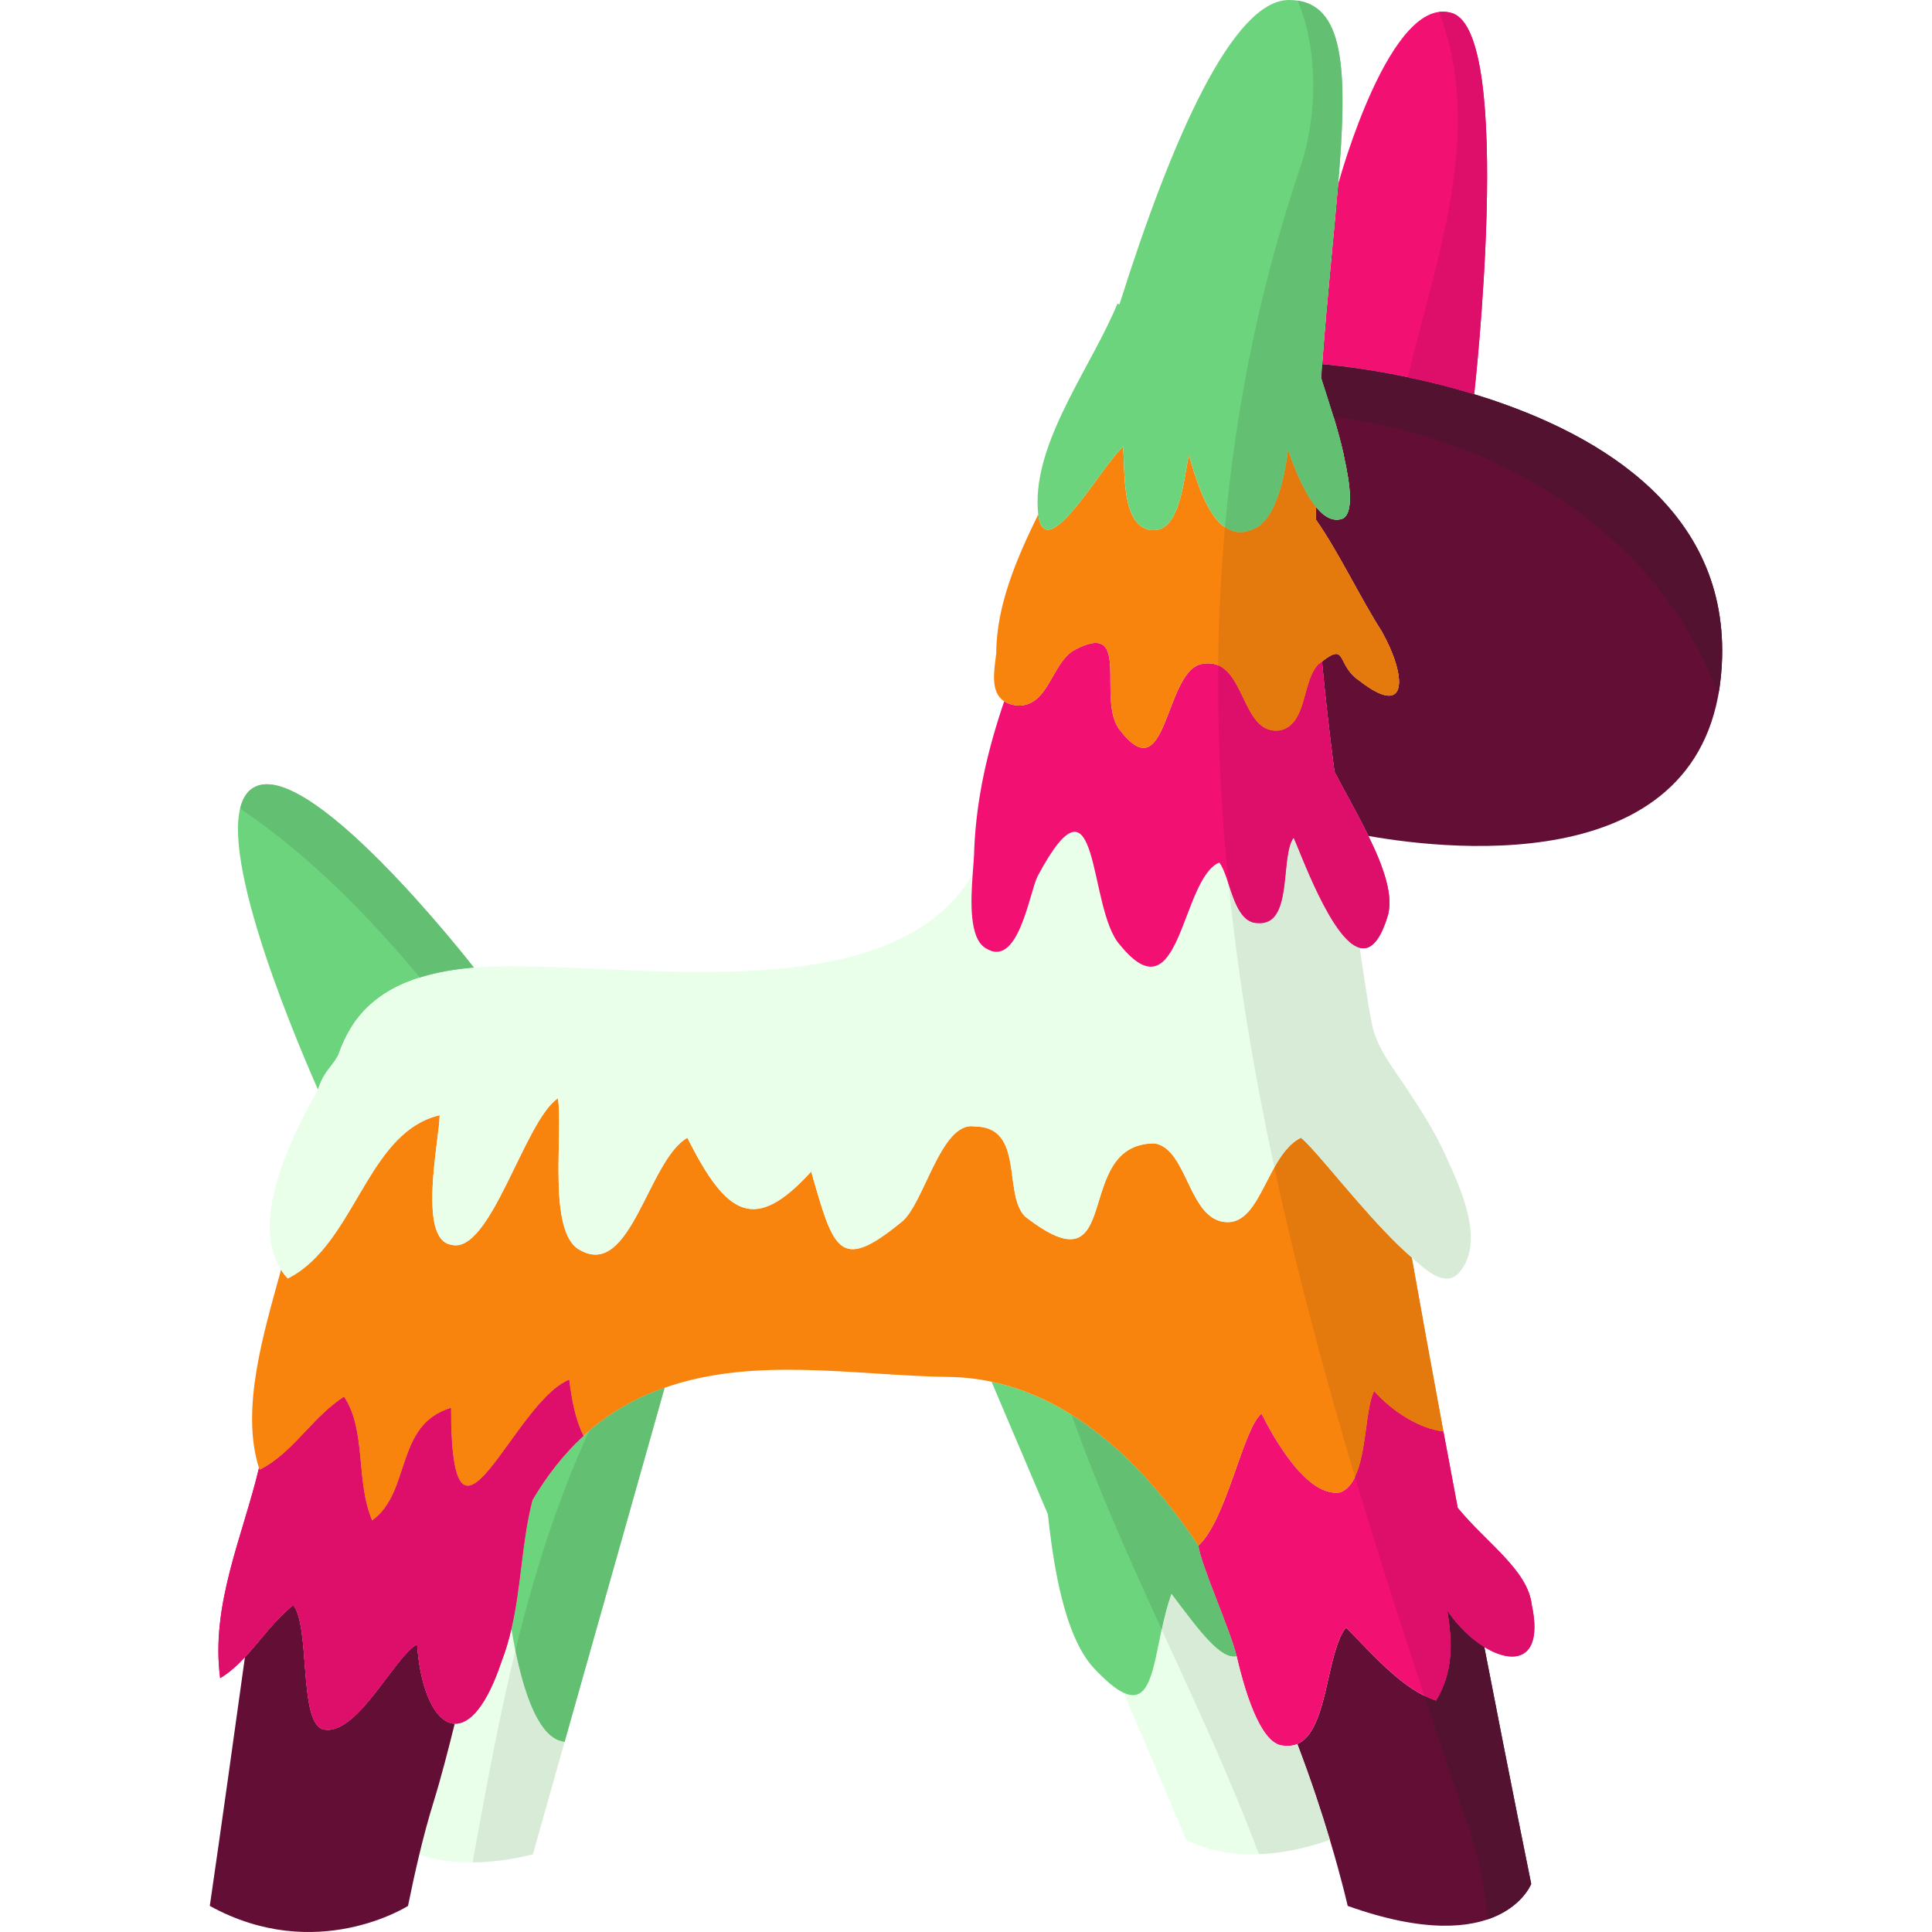 <?xml version="1.0" encoding="iso-8859-1"?>
<!-- Generator: Adobe Illustrator 18.0.0, SVG Export Plug-In . SVG Version: 6.00 Build 0)  -->
<!DOCTYPE svg PUBLIC "-//W3C//DTD SVG 1.1//EN" "http://www.w3.org/Graphics/SVG/1.1/DTD/svg11.dtd">
<svg version="1.1" id="Capa_1" xmlns="http://www.w3.org/2000/svg" xmlns:xlink="http://www.w3.org/1999/xlink" x="0px" y="0px"
	 viewBox="0 0 223.286 223.286" style="enable-background:new 0 0 223.286 223.286;" xml:space="preserve">
<g id="PI&#xD1;ATA">
	<g>
		<path style="fill:#EAFFEA;" d="M59.098,188.252c-0.285,1.261-0.648,2.507-1.126,3.741c-1.717,5.154-3.691,7.286-5.415,7.215
			c-0.795,3.177-1.578,6.243-2.456,9.076c-0.624,2.016-1.158,4.014-1.635,6.025c0.197,0.09,4.811,2.057,13.114,0l3.666-12.988
			c-0.248-0.051-0.508-0.126-0.769-0.22C61.613,199.871,60.035,193.757,59.098,188.252z"/>
		<path style="fill:#EAFFEA;" d="M148.402,201.754c-2.406,0-4.264-5.072-5.485-10.347c-1.858,0.395-4.295-2.92-7.528-7.223
			c-2.1,5.778-1.654,13.243-5.511,11.462l7.21,16.969c7.216,3.806,16.602,0,16.602,0c-0.922-3.078-2.17-6.896-3.755-11.058
			C149.49,201.754,148.98,201.824,148.402,201.754z"/>
		<path style="fill:#630F35;" d="M167.268,186.14c0.649,3.9,0.649,7.157-1.298,10.409c-3.907-1.304-7.158-5.205-10.41-8.457
			c-2.31,2.889-2.055,11.939-5.626,13.465c1.585,4.162,2.833,7.98,3.755,11.058c1.4,4.665,2.068,7.656,2.068,7.656
			c17.817,6.364,21.208-2.545,21.208-2.545s-2.259-11.072-5.421-27.38C170.012,189.404,168.459,187.921,167.268,186.14z"/>
		<path style="fill:#630F35;" d="M52.557,199.208c-2.189-0.075-3.983-3.702-4.346-9.168c-2.603,1.304-7.153,11.061-11.059,9.761
			c-2.603-1.304-1.298-11.709-3.252-14.313c-2.189,1.752-3.786,4.092-5.593,6.035c-1.336,9.589-2.666,19.178-4.06,28.747
			c12.307,6.785,22.908,0,22.908,0c0.414-2.016,0.834-3.995,1.312-5.962c0.478-2.011,1.012-4.009,1.635-6.025
			C50.979,205.451,51.763,202.385,52.557,199.208z"/>
		<path style="fill:#6DD47E;" d="M67.435,165.942c-2.329,2.132-4.257,4.645-5.899,7.413c-1.26,4.837-1.279,9.928-2.438,14.897
			c0.936,5.505,2.515,11.619,5.378,12.849c0.261,0.094,0.521,0.169,0.769,0.22l8.883-31.446l2.679-9.487
			c-1.234,0.426-2.443,0.941-3.639,1.552C71.024,163.04,69.121,164.39,67.435,165.942z"/>
		<path style="fill:#6DD47E;" d="M135.388,184.185c3.232,4.302,5.67,7.617,7.528,7.223c-0.649-2.824-4.148-10.588-4.422-12.771
			c-6.146-9.214-14.057-16.874-23.9-18.95l6.51,15.316c0.694,6.42,1.966,13.967,5.179,17.638c1.509,1.63,2.674,2.584,3.596,3.005
			C133.735,197.427,133.289,189.963,135.388,184.185z"/>
		<path style="fill:#F21073;" d="M158.812,160.763c-1.299,2.603-0.65,10.409-3.901,11.713c-3.907,0.651-7.807-6.509-9.113-9.111
			c-2.156,1.724-4.021,12.293-7.304,15.271c0.274,2.182,3.773,9.947,4.422,12.771c1.221,5.275,3.08,10.347,5.485,10.347
			c0.579,0.07,1.088,0,1.533-0.196c3.571-1.527,3.316-10.576,5.626-13.465c3.252,3.252,6.503,7.153,10.41,8.457
			c1.947-3.252,1.947-6.509,1.298-10.409c1.19,1.781,2.743,3.264,4.276,4.206c3.481,2.143,6.84,1.476,5.485-4.857
			c-0.451-4.033-5.205-7.132-8.558-11.223c-0.541-2.871-1.095-5.816-1.654-8.826C164.106,165.14,160.905,163.156,158.812,160.763z"
			/>
		<path style="fill:#F21073;" d="M33.901,185.489c1.954,2.604,0.65,13.008,3.252,14.313c3.906,1.299,8.456-8.457,11.059-9.761
			c0.363,5.466,2.157,9.093,4.346,9.168c1.725,0.07,3.698-2.062,5.415-7.215c0.477-1.234,0.84-2.48,1.126-3.741
			c1.159-4.97,1.178-10.061,2.438-14.897c1.642-2.768,3.57-5.281,5.899-7.413c-0.948-1.852-1.368-4.168-1.655-6.479
			c-6.509,2.604-13.662,24.073-13.662,3.252c-6.51,1.955-4.556,9.761-9.112,13.013c-1.948-4.556-0.649-10.409-3.252-14.31
			c-3.366,2.246-5.281,5.453-8.246,7.54c-0.471,0.337-0.973,0.648-1.508,0.917c-0.025-0.07-0.044-0.14-0.07-0.216
			c-1.871,7.884-5.612,15.845-4.485,24.289c1.062-0.636,1.991-1.483,2.863-2.424C30.115,189.581,31.712,187.241,33.901,185.489z"/>
		<path style="fill:#F8840E;" d="M151.311,132.419c-0.374-0.394-0.695-0.711-0.956-0.928c-3.907,1.947-4.557,9.755-8.457,9.755
			c-4.556,0-4.556-8.456-8.457-9.105c-9.762,0-3.252,17.562-14.966,8.457c-2.603-2.604,0-10.412-5.854-10.412
			c-3.902-0.649-5.855,9.113-8.457,11.06c-7.159,5.854-7.808,3.252-10.41-5.853c-6.503,7.157-9.755,5.205-14.311-3.902
			c-4.557,2.602-6.51,16.265-12.364,13.007c-3.901-1.948-1.947-13.657-2.602-17.562c-3.902,2.601-7.808,18.218-12.358,16.912
			c-3.907-0.648-1.305-12.357-1.305-14.96c-7.827,1.808-9.52,13.083-15.92,17.849c-0.516,0.388-1.063,0.726-1.642,1.019
			c-0.293-0.318-0.548-0.656-0.77-1.013c-1.998,7.286-4.715,16.069-2.552,22.916c0.026,0.076,0.044,0.146,0.07,0.216
			c0.535-0.268,1.037-0.579,1.508-0.917c2.965-2.087,4.88-5.294,8.246-7.54c2.603,3.9,1.304,9.753,3.252,14.31
			c4.557-3.252,2.602-11.058,9.112-13.013c0,20.821,7.152-0.648,13.662-3.252c0.287,2.311,0.707,4.627,1.655,6.479
			c1.686-1.552,3.588-2.902,5.733-4.002c1.196-0.611,2.405-1.126,3.639-1.552c10.424-3.666,22.03-1.407,32.835-1.253
			c1.706,0.024,3.354,0.215,4.951,0.553c9.844,2.075,17.754,9.735,23.9,18.95c3.283-2.979,5.148-13.548,7.304-15.271
			c1.306,2.602,5.206,9.762,9.113,9.111c3.251-1.304,2.602-9.111,3.901-11.713c2.093,2.393,5.293,4.377,8.005,4.677
			c-1.203-6.492-2.443-13.262-3.659-20.11h0C159.021,141.791,153.919,135.18,151.311,132.419z"/>
		<path style="fill:#6DD47E;" d="M39.068,121.991c0.433-1.246,0.98-2.437,1.712-3.545c3.067-4.645,8.609-6.177,13.987-6.618
			c-0.433-0.559-19.975-25.554-25.855-20.521c-4.983,4.271,4.613,27.311,7.834,34.615c0.623-1.882,1.295-2.333,1.987-3.378
			C38.844,122.363,38.959,122.17,39.068,121.991z"/>
		<path style="fill:#EAFFEA;" d="M149.502,96.824c-1.591,2.228,0,10.182-4.136,9.864c-2.863,0-3.182-5.409-4.454-7
			c-4.455,1.909-4.455,18.136-11.454,9.545c-3.818-4.135-2.227-21.634-9.545-7.954c-0.954,1.909-2.227,10.818-6.045,8.273
			c-1.838-1.152-1.686-5.301-1.456-8.471c-9.145,15.215-36.538,10.589-53.375,10.589c-1.375,0-2.819,0.038-4.27,0.159
			c-5.378,0.44-10.92,1.973-13.987,6.618c-0.732,1.108-1.081,2.386-1.712,3.545c-0.113,0.207-0.224,0.387-0.335,0.554
			c-0.692,1.045-1.364,1.496-1.987,3.378c-0.004-0.005-0.004-0.005-0.002,0.002c-3.983,7.043-7.589,15.614-4.262,20.818
			c0.222,0.357,0.477,0.695,0.77,1.013c0.579-0.293,1.125-0.63,1.642-1.019c6.401-4.766,8.094-16.041,15.92-17.849
			c0,2.603-2.603,14.311,1.305,14.96c4.55,1.306,8.456-14.311,12.358-16.912c0.655,3.905-1.299,15.614,2.602,17.562
			c5.854,3.258,7.808-10.404,12.364-13.007c4.556,9.106,7.807,11.059,14.311,3.902c2.603,9.105,3.251,11.707,10.41,5.853
			c2.603-1.947,4.556-11.709,8.457-11.06c5.854,0,3.251,7.808,5.854,10.412c11.714,9.105,5.204-8.457,14.966-8.457
			c3.901,0.649,3.901,9.105,8.457,9.105c3.9,0,4.55-7.808,8.457-9.755c0.261,0.216,0.582,0.534,0.956,0.928
			c2.608,2.761,7.71,9.372,11.847,12.911h0c1.343,1.152,3.833,3.692,5.511,1.706c3.06-3.621,0.039-9.867-1.583-13.453
			c-1.242-2.742-2.864-5.282-4.52-7.789c-1.536-2.326-3.493-4.712-4.032-7.515c-0.557-2.889-0.944-5.827-1.396-8.735
			C153.861,108.673,150.209,98.237,149.502,96.824z"/>
		<path style="fill:#630F35;" d="M199.028,76.036c0.497-17.855-15.38-26.427-28.654-30.474c-9.442-2.877-17.569-3.461-17.569-3.461
			c-0.038,0.521-0.076,1.049-0.108,1.584c0.917,2.883,1.884,5.739,2.533,8.597c0.318,1.592,1.59,6.682,0,7.637
			c-1.151,0.457-2.221-0.204-3.143-1.337c0,0.485-0.006,0.974-0.006,1.47c2.672,3.826,5.135,9.074,7.604,12.911
			c2.864,5.091,3.182,10.182-2.545,5.728c-2.742-1.827-1.399-4.531-4.353-2.241c0,0.007,0,0.007,0,0.013
			c0.351,3.799,0.835,8.081,1.438,12.726c1.209,2.323,2.698,4.907,3.926,7.426C167.943,98.345,198.315,101.642,199.028,76.036z"/>
		<path style="fill:#F21073;" d="M152.805,42.1c0,0,8.126,0.584,17.569,3.461c0,0,4.683-41.642-2.526-44.034
			c-7.102-2.354-13.019,19.115-13.191,19.751c-0.007,0.006-0.007,0.013-0.007,0.013C154.148,27.292,153.377,34.33,152.805,42.1z"/>
		<path style="fill:#F21073;" d="M152.785,76.462c0-0.006,0-0.006,0-0.013c-0.133,0.097-0.273,0.21-0.419,0.331
			c-1.909,1.909-1.273,7-4.455,7.636c-4.772,0.636-3.818-8.909-9.227-7.636c-4.136,1.272-3.818,14.636-9.226,7.636
			c-2.863-3.5,1.591-13.045-5.409-9.226c-2.545,1.59-2.863,6.362-6.363,6.362c-0.076-0.006-0.153-0.013-0.229-0.025
			c-0.586-0.077-1.044-0.242-1.4-0.477c-1.871,5.49-3.2,11.053-3.461,17.046c0,0.707-0.096,1.776-0.185,2.983
			c-0.229,3.17-0.382,7.319,1.456,8.471c3.818,2.545,5.091-6.364,6.045-8.273c7.318-13.681,5.727,3.818,9.545,7.954
			c6.999,8.592,6.999-7.635,11.454-9.545c1.272,1.591,1.591,7,4.454,7c4.136,0.318,2.545-7.636,4.136-9.864
			c0.706,1.413,4.359,11.849,7.636,12.72c1.158,0.305,2.266-0.585,3.182-3.493c0.835-2.368-0.4-5.835-2.17-9.438
			c-1.228-2.518-2.717-5.103-3.926-7.426C153.62,84.543,153.137,80.26,152.785,76.462z"/>
		<path style="fill:#F8840E;" d="M117.686,81.552c3.5,0,3.818-4.772,6.363-6.362c7-3.818,2.546,5.726,5.409,9.226
			c5.409,7,5.091-6.364,9.226-7.636c5.409-1.273,4.455,8.272,9.227,7.636c3.182-0.636,2.546-5.727,4.455-7.636
			c0.146-0.121,0.286-0.235,0.419-0.331c2.953-2.29,1.61,0.414,4.353,2.241c5.727,4.455,5.409-0.637,2.545-5.728
			c-2.468-3.837-4.931-9.086-7.604-12.911c0-0.496,0.006-0.985,0.006-1.47c-1.629-1.978-2.813-5.402-3.22-6.617
			c-0.318,2.544-1.273,8.271-4.137,9.226c-4.454,1.909-6.363-5.409-7.317-8.59c-0.637,2.544-0.955,9.544-4.772,8.59
			c-3.182-0.955-2.545-7.317-2.863-9.545c-1.616,1.413-5.148,7.299-7.515,9.069c-1.139,0.852-2.011,0.75-2.271-1.253
			c-2.45,4.988-4.85,10.518-4.85,16.047c-0.254,2.043-0.712,4.493,0.916,5.543c0.356,0.235,0.815,0.399,1.4,0.477
			C117.533,81.539,117.61,81.546,117.686,81.552z"/>
		<path style="fill:#6DD47E;" d="M122.262,60.713c2.367-1.77,5.899-7.656,7.515-9.069c0.318,2.229-0.318,8.591,2.863,9.545
			c3.818,0.955,4.136-6.045,4.772-8.59c0.955,3.181,2.863,10.499,7.317,8.59c2.864-0.955,3.818-6.682,4.137-9.226
			c0.407,1.215,1.591,4.639,3.22,6.617c0.922,1.133,1.992,1.794,3.143,1.337c1.59-0.955,0.318-6.044,0-7.637
			c-0.649-2.857-1.616-5.714-2.533-8.597c0.032-0.535,0.07-1.063,0.108-1.584c0.572-7.771,1.343-14.808,1.845-20.808
			c0,0,0-0.007,0.007-0.013C155.751,8.152,155.535,0,148.968,0c-6.465,0-13.522,15.935-19.586,35.176l-0.243-0.076
			c-2.863,7-9.227,15.271-9.227,22.908c0,0.566,0.026,1.05,0.077,1.452C120.251,61.463,121.122,61.565,122.262,60.713z"/>
	</g>
	<g>
		<path style="fill:#D8EBD7;" d="M59.566,190.745c-1.966,8.086-3.461,16.297-4.948,24.493c1.907-0.016,4.231-0.252,6.962-0.929
			l3.666-12.988c-0.248-0.051-0.508-0.126-0.769-0.22C62.042,200.055,60.538,195.477,59.566,190.745z"/>
		<path style="fill:#D8EBD7;" d="M149.934,201.558c-0.444,0.196-0.954,0.266-1.533,0.196c-2.406,0-4.264-5.072-5.485-10.347
			c-1.858,0.395-4.295-2.92-7.528-7.223c-0.486,1.339-0.834,2.766-1.132,4.15c3.951,8.625,7.944,17.171,11.24,25.954
			c4.519-0.183,8.193-1.673,8.193-1.673C152.767,209.538,151.519,205.719,149.934,201.558z"/>
		<path style="fill:#521230;" d="M176.966,217.726c0,0-2.259-11.072-5.421-27.38c-1.533-0.941-3.086-2.424-4.276-4.206
			c0.649,3.9,0.649,7.157-1.298,10.409c-0.462-0.154-0.915-0.348-1.36-0.569c1.561,4.719,3.145,9.426,4.736,14.123
			c1.357,3.732,2.239,7.696,2.559,11.733C175.911,220.485,176.966,217.726,176.966,217.726z"/>
		<path style="fill:#63C072;" d="M73.169,161.94c-1.877,0.962-3.558,2.126-5.081,3.439c-3.764,8.197-6.417,16.708-8.521,25.365
			c0.972,4.732,2.476,9.311,4.911,10.356c0.261,0.094,0.521,0.169,0.769,0.22l8.883-31.446l2.679-9.487
			C75.574,160.814,74.365,161.329,73.169,161.94z"/>
		<path style="fill:#63C072;" d="M135.388,184.185c3.232,4.302,5.67,7.617,7.528,7.223c-0.649-2.824-4.148-10.588-4.422-12.771
			c-4.085-6.124-8.955-11.551-14.648-15.118c3.021,8.519,6.695,16.704,10.411,24.816
			C134.554,186.951,134.902,185.523,135.388,184.185z"/>
		<path style="fill:#DE0F6A;" d="M177.03,185.489c-0.451-4.033-5.205-7.132-8.558-11.223c-0.541-2.871-1.095-5.816-1.654-8.826
			c-2.711-0.3-5.912-2.284-8.005-4.677c-1.001,2.005-0.852,7.087-2.214,9.917c2.529,8.467,5.232,16.901,8.012,25.3
			c0.445,0.222,0.898,0.415,1.36,0.569c1.947-3.252,1.947-6.509,1.298-10.409c1.19,1.781,2.743,3.264,4.276,4.206
			C175.026,192.489,178.385,191.821,177.03,185.489z"/>
		<path style="fill:#DE0F6A;" d="M33.901,185.489c1.954,2.604,0.65,13.008,3.252,14.313c3.906,1.299,8.456-8.457,11.059-9.761
			c0.363,5.466,2.157,9.093,4.346,9.168c1.725,0.07,3.698-2.062,5.415-7.215c0.477-1.234,0.84-2.48,1.126-3.741
			c1.159-4.97,1.178-10.061,2.438-14.897c1.642-2.768,3.57-5.281,5.899-7.413c-0.948-1.852-1.368-4.168-1.655-6.479
			c-6.509,2.604-13.662,24.073-13.662,3.252c-6.51,1.955-4.556,9.761-9.112,13.013c-1.948-4.556-0.649-10.409-3.252-14.31
			c-3.366,2.246-5.281,5.453-8.246,7.54c-0.471,0.337-0.973,0.648-1.508,0.917c-0.025-0.07-0.044-0.14-0.07-0.216
			c-1.871,7.884-5.612,15.845-4.485,24.289c1.062-0.636,1.991-1.483,2.863-2.424C30.115,189.581,31.712,187.241,33.901,185.489z"/>
		<path style="fill:#E47A0D;" d="M166.817,165.44c-1.203-6.492-2.443-13.262-3.659-20.11h0c-4.137-3.539-9.239-10.15-11.847-12.911
			c-0.374-0.394-0.695-0.711-0.956-0.928c-1.311,0.654-2.253,1.971-3.077,3.428c2.58,11.98,5.777,23.902,9.32,35.76
			c1.362-2.83,1.213-7.912,2.214-9.917C160.905,163.156,164.106,165.14,166.817,165.44z"/>
		<path style="fill:#63C072;" d="M48.533,112.974c1.998-0.629,4.127-0.974,6.234-1.146c-0.433-0.559-19.975-25.554-25.855-20.521
			c-0.566,0.485-0.937,1.224-1.157,2.144C35.708,98.836,42.382,105.646,48.533,112.974z"/>
		<path style="fill:#D8EBD7;" d="M150.355,131.491c0.261,0.216,0.582,0.534,0.956,0.928c2.608,2.761,7.71,9.372,11.847,12.911h0
			c1.343,1.152,3.833,3.692,5.511,1.706c3.06-3.621,0.039-9.867-1.583-13.453c-1.242-2.742-2.864-5.282-4.52-7.789
			c-1.536-2.326-3.493-4.712-4.032-7.515c-0.557-2.889-0.944-5.827-1.396-8.735c-3.277-0.871-6.929-11.307-7.636-12.72
			c-1.591,2.228,0,10.182-4.136,9.864c-1.907,0-2.685-2.398-3.368-4.471c1.114,10.944,2.942,21.847,5.28,32.703
			C148.102,133.462,149.044,132.145,150.355,131.491z"/>
		<path style="fill:#521230;" d="M170.374,45.562c-9.442-2.877-17.569-3.461-17.569-3.461c-0.038,0.521-0.076,1.049-0.108,1.584
			c0.479,1.505,0.969,3.003,1.422,4.498c19.323,2.385,37.612,13.612,44.479,32.058c0.236-1.309,0.388-2.703,0.43-4.204
			C199.524,58.18,183.647,49.608,170.374,45.562z"/>
		<path style="fill:#DE0F6A;" d="M167.848,1.528c-0.52-0.172-1.031-0.204-1.536-0.138c5.237,13.701-0.155,27.896-3.613,42.217
			c2.342,0.49,4.95,1.124,7.675,1.955C170.374,45.562,175.057,3.92,167.848,1.528z"/>
		<path style="fill:#DE0F6A;" d="M145.366,106.688c4.136,0.318,2.545-7.636,4.136-9.864c0.706,1.413,4.359,11.849,7.636,12.72
			c1.158,0.305,2.266-0.585,3.182-3.493c0.835-2.368-0.4-5.835-2.17-9.438c-1.228-2.518-2.717-5.103-3.926-7.426
			c-0.604-4.645-1.087-8.927-1.438-12.726c0-0.006,0-0.006,0-0.013c-0.133,0.097-0.273,0.21-0.419,0.331
			c-1.909,1.909-1.273,7-4.455,7.636c-4.033,0.538-3.977-6.195-7.126-7.526c-0.082,8.465,0.356,16.908,1.214,25.326
			C142.681,104.289,143.459,106.688,145.366,106.688z"/>
		<path style="fill:#E47A0D;" d="M147.911,84.416c3.182-0.636,2.546-5.727,4.455-7.636c0.146-0.121,0.286-0.235,0.419-0.331
			c2.953-2.29,1.61,0.414,4.353,2.241c5.727,4.455,5.409-0.637,2.545-5.728c-2.468-3.837-4.931-9.086-7.604-12.911
			c0-0.496,0.006-0.985,0.006-1.47c-1.629-1.978-2.813-5.402-3.22-6.617c-0.318,2.544-1.273,8.271-4.137,9.226
			c-1.239,0.531-2.275,0.332-3.155-0.277c-0.482,5.334-0.739,10.66-0.79,15.978C143.934,78.221,143.878,84.954,147.911,84.416z"/>
		<path style="fill:#63C072;" d="M144.729,61.19c2.864-0.955,3.818-6.682,4.137-9.226c0.407,1.215,1.591,4.639,3.22,6.617
			c0.922,1.133,1.992,1.794,3.143,1.337c1.59-0.955,0.318-6.044,0-7.637c-0.649-2.857-1.616-5.714-2.533-8.597
			c0.032-0.535,0.07-1.063,0.108-1.584c0.572-7.771,1.343-14.808,1.845-20.808c0,0,0-0.007,0.007-0.013
			c1.035-12.411,0.89-20.364-4.676-21.197c2.357,5.583,2.296,13.23,0.366,19.02c-4.734,13.986-7.519,27.927-8.772,41.811
			C142.454,61.522,143.49,61.721,144.729,61.19z"/>
	</g>
</g>
<g>
</g>
<g>
</g>
<g>
</g>
<g>
</g>
<g>
</g>
<g>
</g>
<g>
</g>
<g>
</g>
<g>
</g>
<g>
</g>
<g>
</g>
<g>
</g>
<g>
</g>
<g>
</g>
<g>
</g>
</svg>
